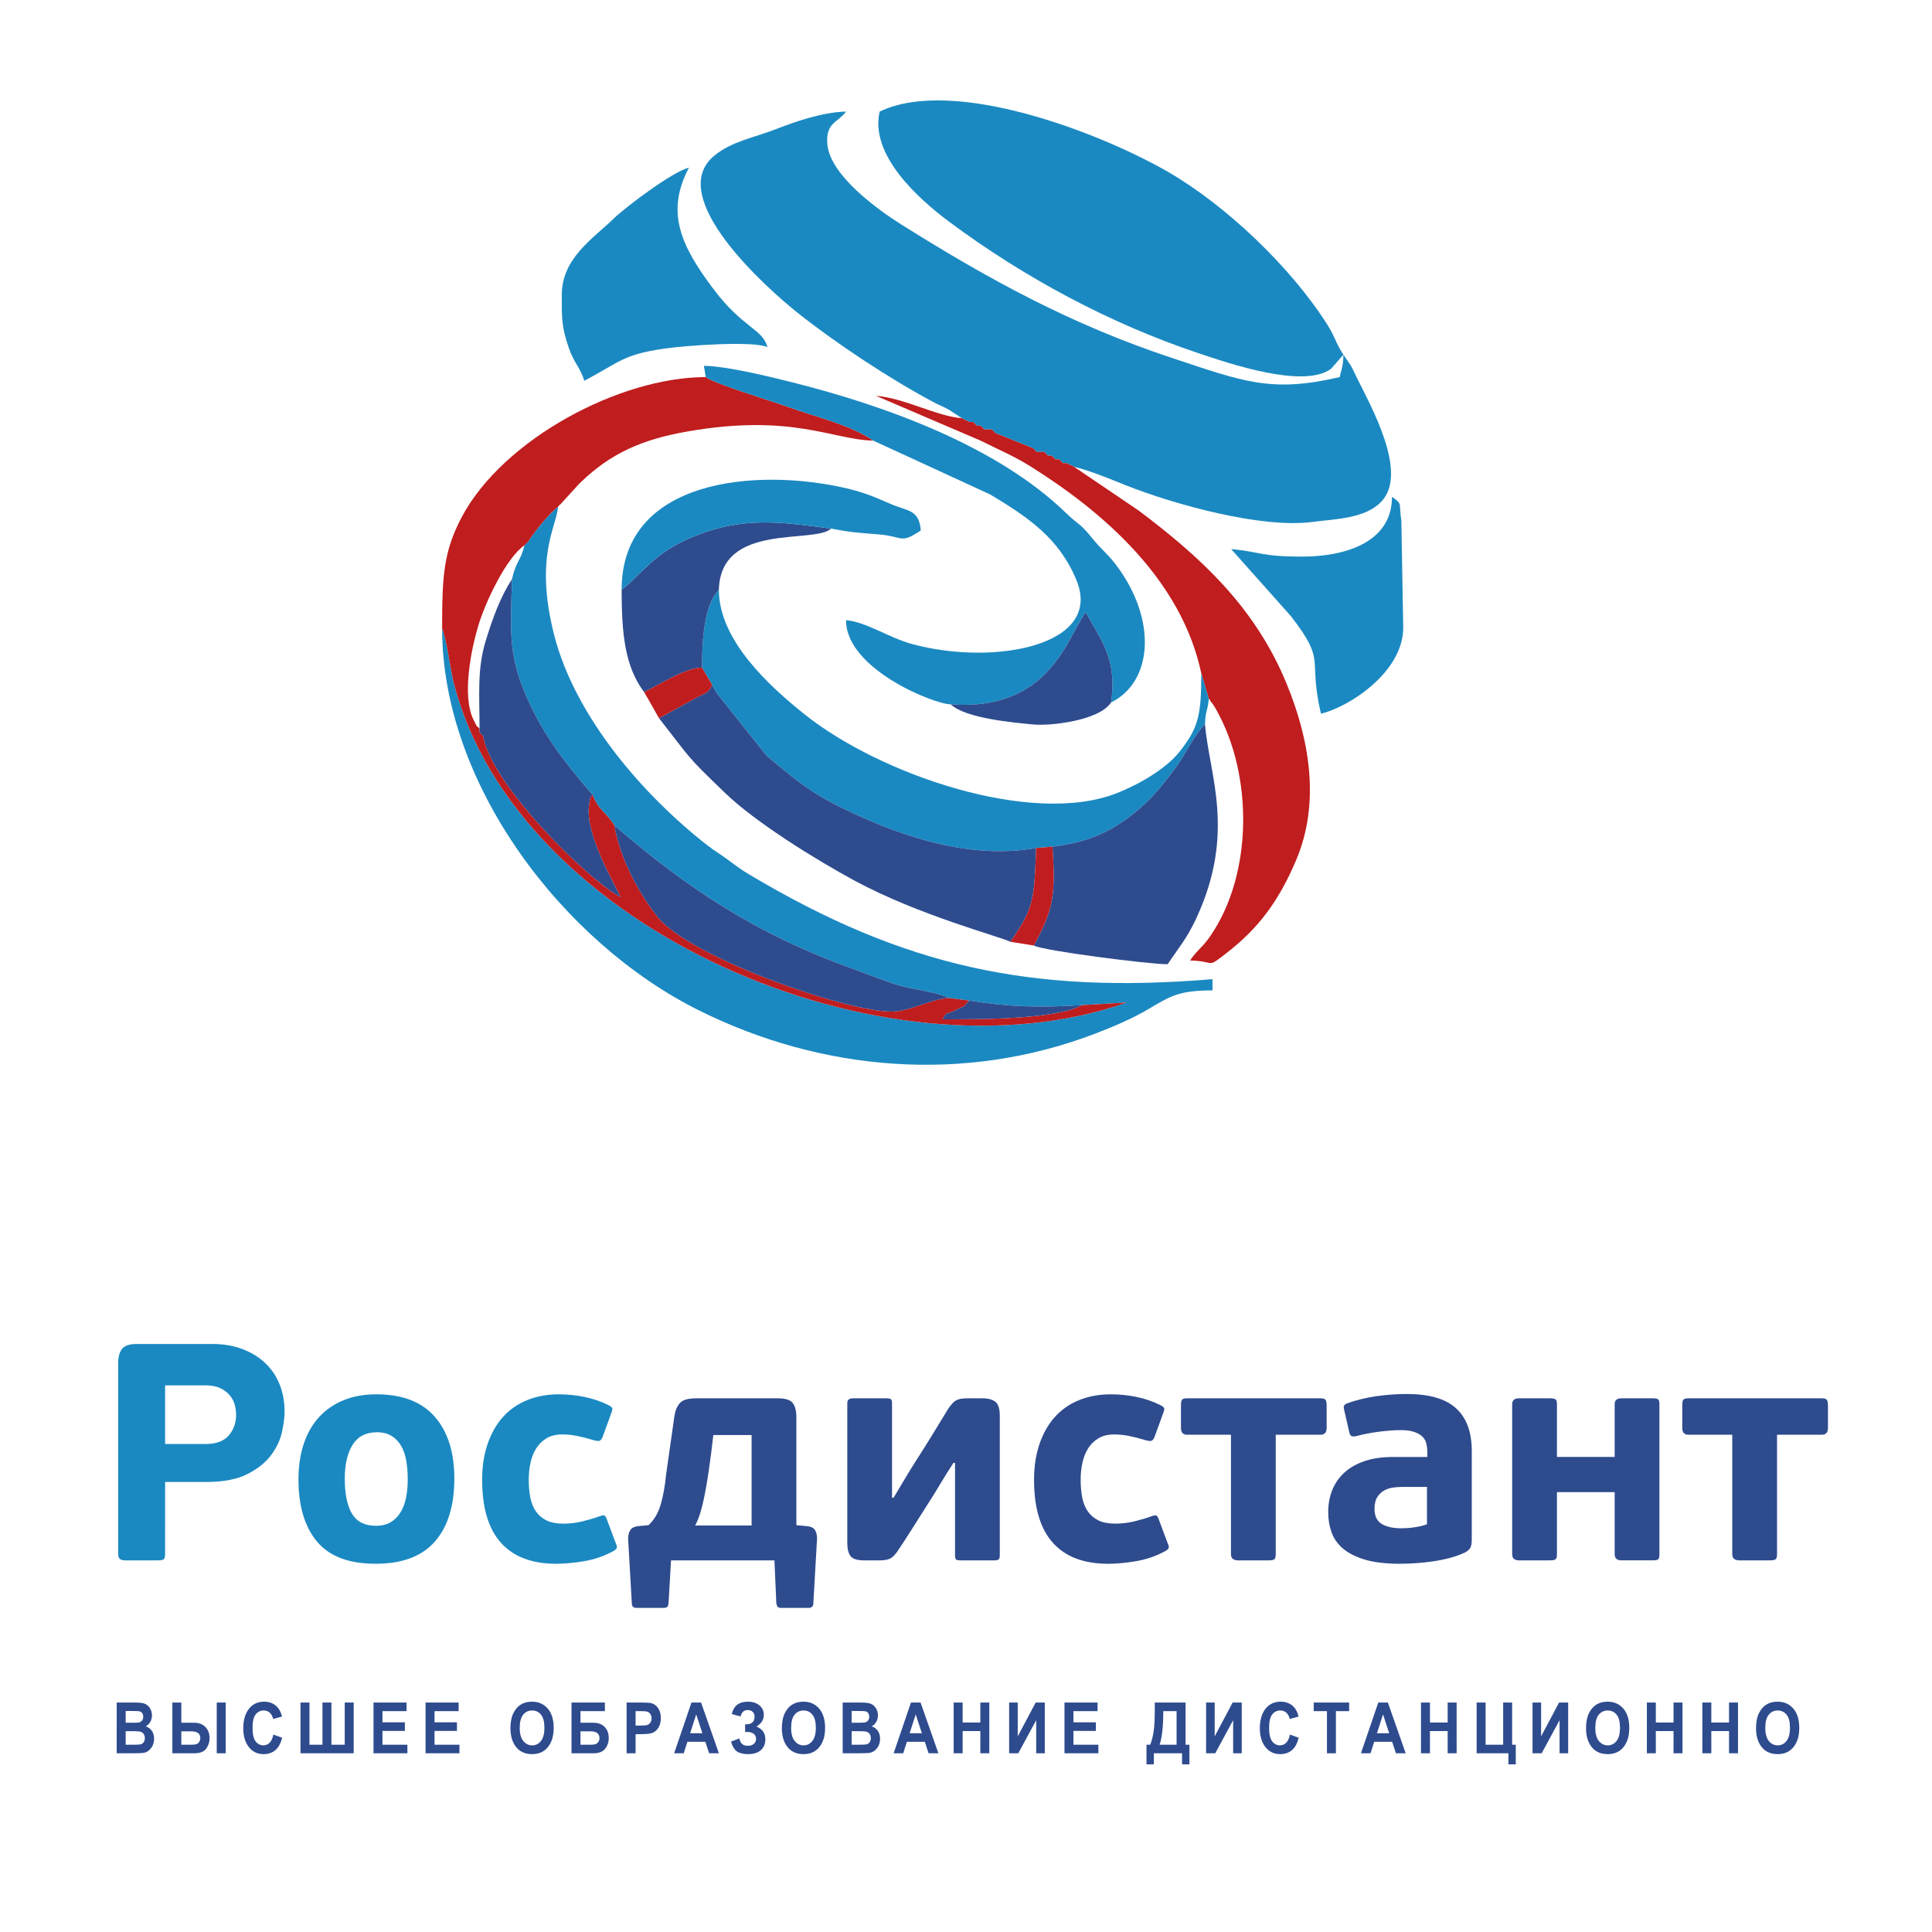 <?xml version="1.0" encoding="utf-8"?>
<!-- Generator: Adobe Illustrator 16.2.0, SVG Export Plug-In . SVG Version: 6.00 Build 0)  -->
<!DOCTYPE svg PUBLIC "-//W3C//DTD SVG 1.1//EN" "http://www.w3.org/Graphics/SVG/1.1/DTD/svg11.dtd">
<svg version="1.1" id="Layer_1" xmlns="http://www.w3.org/2000/svg" xmlns:xlink="http://www.w3.org/1999/xlink" x="0px" y="0px"
	 width="283px" height="283px" viewBox="0 0 283 283" enable-background="new 0 0 283 283" xml:space="preserve">
<path fill-rule="evenodd" clip-rule="evenodd" fill="#1B89C1" d="M140.906,61.263l1.096,0.549h0.547l0.549,0.548h0.547l0.549,0.547
	h1.095l0.549,0.548l5.477,2.191l0.549,0.548h1.095l0.548,0.548h0.548l0.547,0.547h0.549l0.548,0.548h0.548l1.095,0.547
	c2.361,0.55,5.448,1.858,7.67,2.739c6.795,2.696,19.664,6.327,27.243,5.332c3.341-0.439,7.765-0.472,10.128-3.022
	c3.884-4.191-1.476-13.752-3.587-18.017c-0.362-0.731-0.587-1.26-0.907-1.832l-1.105-1.633c-0.036,1.669-0.247,1.997-0.548,3.287
	c-10.06,2.344-14.115,0.658-24.581-2.808c-14.668-4.858-26.75-11.459-39.623-19.538c-3.541-2.222-10.404-7.22-10.83-11.695
	c-0.311-3.266,1.519-3.204,2.727-4.852c-3.382,0.075-7.375,1.446-10.093,2.507c-3.438,1.342-6.635,1.836-9.202,3.944
	c-7.351,6.037,7.661,19.421,12.244,23.059c5.62,4.461,13.414,9.612,19.83,13.037c0.914,0.487,1.31,0.608,2.208,1.079L140.906,61.263
	z"/>
<path fill-rule="evenodd" clip-rule="evenodd" fill="#1B89C1" d="M77.362,79.339l-0.546,0.548c-0.527,2.262-1.265,2.374-1.816,4.93
	c-0.233,8.134-0.628,11.6,2.795,18.71c2.547,5.29,5.813,9.168,8.99,12.871c0.941,2.405,1.927,2.457,3.196,4.498
	c10.786,9.322,20.941,15.994,34.926,21.008c2.095,0.75,4.637,1.793,6.858,2.459c1.894,0.567,5.597,0.943,7.185,1.822l3.025,0.378
	c5.895,0.958,10.45,1.045,16.485,0.672l6.598-0.387c-35.477,12.471-89.378-10.81-98.578-46.765
	c-0.513-2.004-1.075-6.623-1.717-8.013c0,22.864,17.73,46.029,37.612,55.928c17.991,8.957,38.867,10.744,58.021,3.42
	c2.893-1.106,5.482-2.228,7.873-3.631c3.071-1.803,4.313-2.714,9.337-2.714v-1.644c-26.384,2.195-45.068-1.735-67.902-15.361
	c-1.06-0.632-1.83-1.197-2.917-2.014c-1.182-0.889-2.092-1.388-3.214-2.265c-9.391-7.344-19.32-18.779-22.39-30.745
	c-2.944-11.475,0.347-15.885,0.561-18.823C80.429,75.244,78.333,77.795,77.362,79.339z"/>
<path fill-rule="evenodd" clip-rule="evenodd" fill="#1B89C1" d="M196.78,51.95c-1.057-1.578-1.24-2.625-2.285-4.288
	c-5.352-8.508-14.992-17.654-23.482-22.532c-10.035-5.765-31.403-13.947-42.158-8.786c-1.476,6.336,5.613,12.735,10.166,16.128
	c10.889,8.114,23.545,14.935,36.589,19.285c4.305,1.436,15.385,5.269,19.386,2.244L196.78,51.95z"/>
<path fill-rule="evenodd" clip-rule="evenodd" fill="#C01D1E" d="M64.764,92.071c0.642,1.39,1.204,6.009,1.717,8.013
	c9.2,35.955,63.101,59.235,98.578,46.765l-6.598,0.387c-3.693,2.122-15.438,2.074-20.413,2.074c0.945-1.366,0.032-0.395,1.902-1.326
	c1.576-0.786,0.971-0.233,2.025-1.42l-3.025-0.378c-2.595,0.199-4.876,1.59-7.604,1.947c-5.575,0.728-30.211-7.742-35.012-13.815
	c-2.566-3.246-5.369-8.05-6.354-13.422c-1.269-2.041-2.255-2.093-3.196-4.498c-0.427,0.679-0.267,0.156-0.477,1.358
	c-0.702,4.006,3.087,10.654,4.613,13.654c-4.858-2.536-19.116-16.695-20.128-23.586l-0.548-0.547v-0.548
	c-0.44-0.504-0.218,0.072-0.89-1.304c-1.717-3.516-0.336-10.279,0.681-13.693c1.111-3.727,4.223-10.132,6.78-11.845l0.546-0.548
	c0.972-1.544,3.067-4.096,4.383-5.115c0.087-0.076,0.216-0.325,0.249-0.243l2.813-3.083c0.08-0.081,0.197-0.192,0.278-0.271
	c4.368-4.209,8.927-6.254,15.587-7.42c15.354-2.688,21.332,1.224,27.256,1.341c-3.134-2.232-8.37-3.459-12.285-4.872
	c-2.411-0.87-10.969-3.46-12.267-4.44c-12.674,0-29.688,9.156-35.704,20.438C64.938,80.806,64.764,84.487,64.764,92.071z"/>
<path fill-rule="evenodd" clip-rule="evenodd" fill="#C01D1E" d="M175.964,98.626l1.098,3.721c0.085,0.099,0.206,0.13,0.238,0.308
	c0.033,0.178,0.191,0.245,0.235,0.313c0.561,0.848,0.197,0.24,0.633,1.011c5.362,9.508,5.403,23.966-0.868,33.119
	c-1.186,1.731-1.952,2.061-2.979,3.595c3.885,0.086,2.285,1.284,5.412-1.146c4.728-3.673,7.602-7.647,10.094-13.477
	c3.733-8.734,1.803-18.179-1.333-25.845c-4.612-11.276-12.572-18.563-21.683-25.427l-9.473-6.414l-1.095-0.547h-0.548l-0.548-0.548
	H154.6l-0.547-0.547h-0.548l-0.548-0.548h-1.095l-0.549-0.548l-5.477-2.191l-0.549-0.548h-1.095l-0.549-0.547h-0.547l-0.549-0.548
	h-0.547l-1.096-0.549c-3.819-0.318-8.322-2.931-12.6-3.287l15.34,6.572c2.421,1.222,4.87,2.243,7.233,3.723
	C161.68,75.029,173.065,84.939,175.964,98.626z"/>
<path fill-rule="evenodd" clip-rule="evenodd" fill="#1B89C1" d="M103.377,55.237c1.297,0.98,9.855,3.571,12.267,4.44
	c3.916,1.413,9.151,2.64,12.285,4.872l17.137,7.892c5.464,3.301,10.078,6.336,12.629,12.585c3.912,9.583-12.139,12.564-24.113,9.307
	c-3.318-0.903-6.739-3.248-9.656-3.49c0,7.201,12.99,12.331,15.337,12.334c14.565,1.02,17.038-9.809,19.776-13.495
	c2.231,4.153,4.649,6.813,3.712,13.211c6.171-3.045,6.78-12.263,0.627-20.281c-1.165-1.52-2.203-2.279-3.373-3.748
	c-1.838-2.308-1.941-1.865-3.903-3.765C146.03,65.35,129.797,59.462,116.04,56c-3.166-0.797-9.709-2.407-12.931-2.407
	L103.377,55.237z"/>
<path fill-rule="evenodd" clip-rule="evenodd" fill="#1B89C1" d="M102.845,97.808l1.484,2.538l0.445,0.792
	c0.06,0.108,0.148,0.266,0.214,0.385l7.306,9.174c3.264,2.73,5.987,5.122,10.271,7.264c7.825,3.914,18.739,8.143,29.215,6.252
	l2.389-0.199c6.588-0.757,10.136-3.186,13.596-6.321c1.429-1.294,3.19-3.52,4.513-5.345c1.316-1.817,2.739-4.809,4.236-6.279
	c0.05-2.008,0.395-1.881,0.55-3.722l-1.098-3.721c0,6.122-0.404,7.975-3.188,11.487c-1.978,2.495-5.95,4.813-9.245,6.093
	c-12.47,4.841-34.646-2.748-45.707-11.593c-5.064-4.05-12.524-10.812-12.524-18.199C103.081,88.544,102.815,94.219,102.845,97.808z"
	/>
<path fill-rule="evenodd" clip-rule="evenodd" fill="#2E4B8E" d="M96.535,105.211c4.874,6.193,3.718,5.204,9.712,10.978
	c4.461,4.297,13.385,9.817,18.953,12.819c9.463,5.103,21.172,8.138,22.795,8.944c3.551-5.014,3.479-6.358,3.782-13.739
	c-10.476,1.891-21.39-2.338-29.215-6.252c-4.284-2.143-7.006-4.534-10.271-7.264l-7.306-9.174c-0.066-0.119-0.154-0.276-0.214-0.385
	l-0.445-0.792c-0.526,0.807-0.162,0.837-2.078,1.718L96.535,105.211z"/>
<path fill-rule="evenodd" clip-rule="evenodd" fill="#2E4B8E" d="M154.167,124.015c0.456,7.041,0.174,9.178-2.739,14.486
	c1.418,0.772,16.793,2.739,19.607,2.739c1.646-2.461,2.805-3.72,4.207-6.748c5.87-12.666,1.829-21.121,1.27-28.422
	c-1.497,1.471-2.92,4.462-4.236,6.279c-1.322,1.826-3.084,4.051-4.513,5.345C164.303,120.829,160.755,123.258,154.167,124.015z"/>
<path fill-rule="evenodd" clip-rule="evenodd" fill="#1B89C1" d="M82.293,43.186c0,3.423-0.068,4.56,1.014,7.751
	c0.746,2.2,1.795,3.057,2.272,4.848c5.25-2.778,5.644-3.834,11.715-4.72c3.094-0.451,13.099-1.184,15.127-0.21
	c-0.725-2.714-3.567-2.74-7.916-8.518c-4.816-6.397-7.02-11.29-3.588-17.776c-2.384,0.556-9.324,5.794-11.099,7.525
	C86.902,34.933,82.293,37.808,82.293,43.186z"/>
<path fill-rule="evenodd" clip-rule="evenodd" fill="#1B89C1" d="M190.755,81.53c-6.241,0-6.24-0.748-10.408-1.095l8.774,9.85
	c5.294,6.897,2.396,5.767,4.372,14.253c4.068-0.948,12.052-6.063,12.052-12.599l-0.272-15.613c-0.413-2.759,0.258-2.367-1.371-3.56
	C203.901,79.651,196.678,81.53,190.755,81.53z"/>
<path fill-rule="evenodd" clip-rule="evenodd" fill="#2E4B8E" d="M70.244,106.729v0.548l0.548,0.547
	c1.013,6.891,15.271,21.05,20.128,23.586c-1.526-3-5.314-9.648-4.613-13.654c0.21-1.202,0.05-0.679,0.477-1.358
	c-3.177-3.703-6.443-7.581-8.99-12.871c-3.423-7.11-3.028-10.576-2.795-18.71c-1.711,2.669-2.786,5.565-3.867,9.108
	C69.885,98.009,70.235,101.716,70.244,106.729z"/>
<path fill-rule="evenodd" clip-rule="evenodd" fill="#2E4B8E" d="M138.95,146.186c-1.587-0.879-5.291-1.255-7.185-1.822
	c-2.221-0.666-4.764-1.709-6.858-2.459c-13.985-5.014-24.141-11.686-34.926-21.008c0.985,5.372,3.788,10.176,6.354,13.422
	c4.8,6.073,29.437,14.542,35.012,13.815C134.074,147.775,136.355,146.385,138.95,146.186z"/>
<path fill-rule="evenodd" clip-rule="evenodd" fill="#2E4B8E" d="M91.058,86.368c0,6.499,0.471,11.231,3.287,15.008
	c2.088-0.989,6.273-3.688,8.5-3.568c-0.03-3.589,0.236-9.264,2.455-11.394c0.23-9.991,13.984-6.677,16.434-8.983
	c-6.526-0.872-11.927-1.702-18.4,0.508c-2.669,0.911-4.885,2.019-6.855,3.546C94.347,83.139,92.653,85.218,91.058,86.368z"/>
<path fill-rule="evenodd" clip-rule="evenodd" fill="#1B89C1" d="M91.058,86.368c1.596-1.15,3.29-3.229,5.421-4.883
	c1.97-1.527,4.186-2.636,6.855-3.546c6.473-2.21,11.874-1.379,18.4-0.508c3.14,0.589,3.678,0.571,7.084,0.859
	c3.564,0.301,3.024,1.44,6.063-0.594c-0.257-3.091-1.928-2.804-4.363-3.854c-2.107-0.908-3.791-1.674-6.464-2.301
	C111.001,68.482,91.058,70.039,91.058,86.368z"/>
<path fill-rule="evenodd" clip-rule="evenodd" fill="#2E4B8E" d="M139.263,103.177c2.207,2.078,9.3,2.673,12.151,2.948
	c2.313,0.222,9.569-0.514,11.337-3.231c0.938-6.398-1.48-9.058-3.712-13.211C156.301,93.368,153.828,104.197,139.263,103.177z"/>
<path fill-rule="evenodd" clip-rule="evenodd" fill="#C01D20" d="M147.996,137.953l3.432,0.547
	c2.913-5.308,3.195-7.445,2.739-14.486l-2.389,0.199C151.475,131.595,151.547,132.939,147.996,137.953z"/>
<path fill-rule="evenodd" clip-rule="evenodd" fill="#C01D1E" d="M94.344,101.376c0.742,1.212,1.468,2.595,2.191,3.835l5.716-3.147
	c1.916-0.881,1.551-0.911,2.078-1.718l-1.484-2.538C100.617,97.688,96.432,100.387,94.344,101.376z"/>
<path fill-rule="evenodd" clip-rule="evenodd" fill="#2E4B8E" d="M158.461,147.235c-6.035,0.373-10.591,0.286-16.485-0.672
	c-1.054,1.187-0.449,0.634-2.025,1.42c-1.87,0.932-0.957-0.04-1.902,1.326C143.023,149.31,154.768,149.357,158.461,147.235z"/>
<path fill-rule="evenodd" clip-rule="evenodd" fill="#1B89C1" d="M24.186,227.614c0,0.422-0.068,0.686-0.204,0.791
	c-0.135,0.105-0.43,0.158-0.881,0.158h-4.748c-0.361,0-0.625-0.067-0.791-0.203c-0.166-0.137-0.249-0.385-0.249-0.746v-27.988
	c0-0.844,0.181-1.515,0.542-2.012c0.362-0.498,1.085-0.747,2.171-0.747h11.078c1.627,0,3.097,0.249,4.408,0.747
	c1.311,0.497,2.427,1.183,3.346,2.058c0.919,0.873,1.62,1.913,2.102,3.119c0.482,1.205,0.724,2.531,0.724,3.979
	c0,0.784-0.121,1.756-0.362,2.917c-0.242,1.16-0.761,2.291-1.56,3.391c-0.799,1.101-1.96,2.043-3.482,2.826
	c-1.522,0.783-3.549,1.176-6.081,1.176h-6.013V227.614L24.186,227.614z M82.513,223.183c0.964,0,1.907-0.112,2.826-0.339
	c0.919-0.227,1.71-0.46,2.374-0.701c0.392-0.15,0.656-0.202,0.791-0.158c0.135,0.046,0.264,0.234,0.385,0.565l1.266,3.391
	c0.151,0.302,0.219,0.543,0.204,0.725c-0.015,0.181-0.188,0.361-0.52,0.543c-1.326,0.723-2.743,1.212-4.25,1.469
	c-1.507,0.256-2.879,0.384-4.115,0.384c-3.557,0-6.255-1.024-8.094-3.074c-1.838-2.049-2.758-5.125-2.758-9.224
	c0-1.929,0.264-3.67,0.791-5.224c0.528-1.551,1.274-2.87,2.238-3.955c0.964-1.086,2.147-1.914,3.549-2.486
	c1.402-0.573,2.961-0.859,4.68-0.859c1.266,0,2.517,0.128,3.753,0.385c1.236,0.256,2.366,0.641,3.391,1.151
	c0.392,0.182,0.61,0.348,0.656,0.497c0.045,0.152-0.008,0.408-0.158,0.77l-1.266,3.482c-0.151,0.331-0.316,0.512-0.497,0.541
	c-0.182,0.031-0.482-0.014-0.905-0.135c-0.783-0.241-1.552-0.437-2.306-0.588c-0.754-0.15-1.477-0.227-2.17-0.227
	c-0.904,0-1.665,0.182-2.283,0.543c-0.619,0.362-1.123,0.845-1.515,1.447c-0.392,0.604-0.678,1.304-0.859,2.102
	c-0.181,0.8-0.271,1.65-0.271,2.556c0,0.934,0.075,1.793,0.226,2.576c0.151,0.785,0.422,1.462,0.814,2.035
	c0.392,0.572,0.911,1.018,1.56,1.334C80.697,223.024,81.519,223.183,82.513,223.183L82.513,223.183z M66.552,216.582
	c0,3.979-0.949,7.053-2.849,9.224c-1.899,2.17-4.792,3.255-8.681,3.255c-3.919,0-6.783-1.085-8.591-3.255
	c-1.809-2.171-2.713-5.215-2.713-9.133c0-1.931,0.264-3.67,0.791-5.224c0.528-1.553,1.281-2.856,2.261-3.91
	c0.979-1.056,2.171-1.869,3.572-2.441c1.401-0.573,2.991-0.859,4.77-0.859c3.798,0,6.654,1.092,8.568,3.277
	C65.595,209.702,66.552,212.723,66.552,216.582L66.552,216.582z M59.725,216.717c0-1.024-0.075-1.959-0.226-2.803
	c-0.151-0.845-0.407-1.567-0.769-2.171c-0.362-0.603-0.829-1.077-1.401-1.424c-0.573-0.347-1.282-0.521-2.125-0.521
	c-1.598,0-2.781,0.61-3.55,1.832c-0.769,1.221-1.153,2.871-1.153,4.951c0,2.26,0.354,3.979,1.063,5.154
	c0.708,1.176,1.876,1.763,3.504,1.763c0.844,0,1.561-0.173,2.148-0.52s1.07-0.829,1.447-1.447c0.377-0.617,0.648-1.334,0.814-2.147
	C59.642,218.571,59.725,217.682,59.725,216.717L59.725,216.717z M34.584,207.223c0-0.423-0.06-0.883-0.18-1.38
	c-0.121-0.497-0.354-0.964-0.701-1.401s-0.813-0.799-1.402-1.085c-0.588-0.286-1.333-0.43-2.238-0.43h-5.877v8.591h5.923
	c1.537,0,2.667-0.415,3.391-1.244C34.223,209.445,34.584,208.427,34.584,207.223z"/>
<path fill-rule="evenodd" clip-rule="evenodd" fill="#2E4B8E" d="M110.095,210.207h-5.607c-0.421,3.707-0.843,6.624-1.266,8.749
	c-0.422,2.125-0.889,3.624-1.402,4.498h8.275V210.207L110.095,210.207z M260.299,210.161v17.498c0,0.393-0.067,0.641-0.203,0.746
	s-0.414,0.158-0.836,0.158h-4.477c-0.693,0-1.04-0.302-1.04-0.904v-17.498h-6.421c-0.604,0-0.904-0.332-0.904-0.995v-3.301
	c0-0.421,0.053-0.7,0.158-0.836s0.354-0.204,0.746-0.204h19.532c0.362,0,0.604,0.068,0.725,0.204
	c0.12,0.136,0.181,0.415,0.181,0.836v3.301c0,0.663-0.302,0.995-0.905,0.995H260.299L260.299,210.161z M228.062,227.659
	c0,0.393-0.068,0.641-0.204,0.746s-0.415,0.158-0.837,0.158h-4.521c-0.663,0-0.995-0.302-0.995-0.904v-21.975
	c0-0.573,0.332-0.859,0.995-0.859h4.521c0.422,0,0.701,0.054,0.837,0.158c0.136,0.106,0.204,0.339,0.204,0.701v7.731h8.454v-7.731
	c0-0.573,0.332-0.859,1.002-0.859h4.553c0.422,0,0.7,0.054,0.821,0.158c0.12,0.106,0.181,0.339,0.181,0.701v21.975
	c0,0.393-0.061,0.641-0.181,0.746c-0.121,0.105-0.399,0.158-0.821,0.158h-4.553c-0.67,0-1.002-0.302-1.002-0.904v-9.088h-8.454
	V227.659L228.062,227.659z M215.581,225.624c0,0.393-0.053,0.725-0.158,0.995s-0.369,0.527-0.791,0.77
	c-0.693,0.33-1.432,0.603-2.231,0.813c-0.798,0.21-1.611,0.376-2.434,0.497c-0.828,0.121-1.665,0.211-2.509,0.271
	c-0.837,0.061-1.636,0.09-2.389,0.09c-2.043,0-3.737-0.195-5.079-0.588c-1.334-0.392-2.412-0.926-3.226-1.604
	c-0.807-0.679-1.38-1.477-1.71-2.396c-0.332-0.919-0.498-1.906-0.498-2.962c0-1.176,0.195-2.253,0.588-3.232
	s0.979-1.831,1.763-2.555c0.785-0.724,1.771-1.289,2.962-1.696c1.19-0.406,2.601-0.61,4.228-0.61h4.975v-0.723
	c0-0.423-0.046-0.829-0.137-1.221c-0.09-0.393-0.278-0.731-0.564-1.018s-0.686-0.521-1.199-0.701
	c-0.512-0.18-1.19-0.271-2.034-0.271c-0.452,0-0.965,0.023-1.537,0.068c-0.573,0.045-1.146,0.105-1.719,0.182
	c-0.572,0.074-1.13,0.164-1.673,0.271c-0.542,0.105-1.023,0.219-1.446,0.339c-0.393,0.09-0.663,0.09-0.814,0
	c-0.15-0.091-0.255-0.286-0.316-0.588l-0.724-3.164c-0.09-0.332-0.098-0.565-0.022-0.701s0.234-0.249,0.476-0.34
	c1.355-0.481,2.78-0.829,4.272-1.04s2.977-0.316,4.454-0.316c3.277,0,5.682,0.701,7.204,2.103c1.529,1.402,2.29,3.474,2.29,6.218
	V225.624L215.581,225.624z M209.025,217.803h-3.571c-0.423,0-0.875,0.029-1.357,0.09c-0.481,0.061-0.927,0.204-1.333,0.431
	c-0.408,0.225-0.747,0.549-1.018,0.972c-0.271,0.422-0.408,0.995-0.408,1.718c0,1.055,0.354,1.793,1.063,2.216
	c0.709,0.422,1.665,0.633,2.871,0.633c0.182,0,0.422-0.008,0.724-0.022c0.301-0.016,0.625-0.046,0.972-0.091
	s0.701-0.105,1.063-0.181c0.362-0.075,0.694-0.173,0.995-0.293V217.803L209.025,217.803z M186.87,210.161v17.498
	c0,0.393-0.067,0.641-0.204,0.746c-0.136,0.105-0.414,0.158-0.837,0.158h-4.477c-0.692,0-1.039-0.302-1.039-0.904v-17.498h-6.42
	c-0.604,0-0.905-0.332-0.905-0.995v-3.301c0-0.421,0.054-0.7,0.158-0.836c0.106-0.136,0.354-0.204,0.747-0.204h19.532
	c0.362,0,0.604,0.068,0.724,0.204s0.181,0.415,0.181,0.836v3.301c0,0.663-0.301,0.995-0.904,0.995H186.87L186.87,210.161z
	 M163.358,223.183c0.965,0,1.906-0.112,2.825-0.339c0.92-0.227,1.711-0.46,2.374-0.701c0.392-0.15,0.655-0.202,0.791-0.158
	c0.136,0.046,0.265,0.234,0.385,0.565l1.266,3.391c0.15,0.302,0.219,0.543,0.204,0.725c-0.016,0.181-0.188,0.361-0.521,0.543
	c-1.326,0.723-2.743,1.212-4.25,1.469c-1.507,0.256-2.879,0.384-4.114,0.384c-3.558,0-6.255-1.024-8.094-3.074
	c-1.839-2.049-2.758-5.125-2.758-9.224c0-1.929,0.264-3.67,0.791-5.224c0.527-1.551,1.273-2.87,2.237-3.955
	c0.965-1.086,2.148-1.914,3.55-2.486c1.401-0.573,2.962-0.859,4.68-0.859c1.267,0,2.517,0.128,3.754,0.385
	c1.235,0.256,2.365,0.641,3.39,1.151c0.393,0.182,0.61,0.348,0.656,0.497c0.045,0.152-0.008,0.408-0.158,0.77l-1.266,3.482
	c-0.151,0.331-0.316,0.512-0.497,0.541c-0.182,0.031-0.482-0.014-0.905-0.135c-0.783-0.241-1.552-0.437-2.306-0.588
	c-0.754-0.15-1.478-0.227-2.171-0.227c-0.903,0-1.664,0.182-2.283,0.543c-0.617,0.362-1.123,0.845-1.515,1.447
	c-0.392,0.604-0.679,1.304-0.858,2.102c-0.181,0.8-0.271,1.65-0.271,2.556c0,0.934,0.075,1.793,0.226,2.576
	c0.151,0.785,0.422,1.462,0.814,2.035c0.393,0.572,0.911,1.018,1.561,1.334C161.542,223.024,162.363,223.183,163.358,223.183
	L163.358,223.183z M124.111,205.549c0-0.481,0.271-0.724,0.821-0.724h4.868c0.369,0,0.603,0.046,0.708,0.136
	c0.106,0.091,0.158,0.287,0.158,0.588v13.836h0.227c0.573-0.965,1.047-1.756,1.417-2.374c0.377-0.618,0.686-1.13,0.927-1.537
	c0.241-0.407,0.453-0.746,0.633-1.018c0.181-0.271,0.362-0.558,0.543-0.858c0.565-0.875,1.213-1.899,1.937-3.074
	c0.724-1.176,1.575-2.578,2.57-4.206c0.211-0.301,0.407-0.549,0.588-0.745s0.37-0.347,0.558-0.453
	c0.196-0.105,0.422-0.18,0.678-0.226s0.58-0.068,0.972-0.068h2.208c0.844,0,1.47,0.174,1.892,0.521s0.633,1.018,0.633,2.012v20.482
	c0,0.302-0.061,0.498-0.181,0.588c-0.121,0.091-0.332,0.136-0.633,0.136h-4.883c-0.332,0-0.558-0.037-0.679-0.113
	c-0.12-0.074-0.18-0.278-0.18-0.61v-13.564h-0.227c-0.693,1.056-1.349,2.103-1.967,3.143c-0.618,1.04-1.259,2.072-1.922,3.098
	c-0.693,1.085-1.386,2.178-2.08,3.277c-0.693,1.101-1.402,2.193-2.125,3.278c-0.422,0.634-0.813,1.04-1.175,1.221
	c-0.362,0.181-0.904,0.271-1.628,0.271h-2.125c-1.055,0-1.741-0.211-2.057-0.633s-0.475-1.055-0.475-1.899V205.549L124.111,205.549z
	 M94.993,223.409c0.844-0.784,1.447-1.816,1.809-3.098s0.618-2.72,0.769-4.317l1.221-8.591c0.12-0.784,0.384-1.41,0.791-1.877
	s1.213-0.701,2.419-0.701h11.892c1.146,0,1.892,0.234,2.238,0.701c0.347,0.467,0.52,1.153,0.52,2.058v15.825l1.537,0.136
	c0.603,0.06,1.002,0.256,1.198,0.587c0.196,0.332,0.294,0.739,0.294,1.222l-0.542,9.495c0,0.452-0.241,0.678-0.724,0.678h-3.979
	c-0.271,0-0.452-0.06-0.542-0.181c-0.09-0.12-0.151-0.302-0.181-0.542l-0.271-6.24H98.293c-0.061,1.055-0.121,2.096-0.181,3.119
	c-0.06,1.025-0.121,2.065-0.181,3.121c-0.03,0.271-0.091,0.459-0.181,0.564c-0.09,0.106-0.286,0.158-0.587,0.158h-3.934
	c-0.453,0-0.679-0.226-0.679-0.678l-0.542-9.45c0-0.512,0.106-0.935,0.316-1.267c0.211-0.331,0.618-0.527,1.221-0.587
	L94.993,223.409z"/>
<path fill-rule="evenodd" clip-rule="evenodd" fill="#2E4B8E" d="M17.096,249.388h2.622c0.714,0,1.217,0.061,1.508,0.184
	c0.292,0.121,0.536,0.335,0.735,0.643c0.2,0.309,0.3,0.656,0.3,1.047c0,0.357-0.085,0.681-0.254,0.971
	c-0.17,0.29-0.391,0.503-0.663,0.642c0.384,0.128,0.685,0.348,0.902,0.66c0.216,0.311,0.326,0.688,0.326,1.135
	c0,0.542-0.139,0.999-0.419,1.37c-0.278,0.374-0.608,0.604-0.989,0.693c-0.266,0.06-0.879,0.091-1.845,0.091h-2.224V249.388
	L17.096,249.388z M18.41,250.623v1.724h0.876c0.525,0,0.849-0.009,0.973-0.025c0.226-0.033,0.403-0.124,0.531-0.268
	c0.128-0.143,0.191-0.339,0.191-0.586c0-0.222-0.052-0.4-0.156-0.537c-0.104-0.139-0.23-0.223-0.378-0.258
	c-0.146-0.032-0.571-0.05-1.271-0.05H18.41L18.41,250.623z M18.41,253.583v1.983h1.229c0.538,0,0.883-0.026,1.037-0.078
	c0.152-0.054,0.28-0.156,0.384-0.31c0.104-0.152,0.156-0.348,0.156-0.584c0-0.244-0.056-0.442-0.167-0.6
	c-0.111-0.156-0.257-0.266-0.441-0.324c-0.184-0.059-0.558-0.088-1.126-0.088H18.41L18.41,253.583z M25.246,256.822v-7.435h1.314
	v2.959h1.872c0.696,0,1.249,0.21,1.657,0.627c0.408,0.416,0.612,0.967,0.612,1.649c0,0.557-0.165,1.063-0.495,1.518
	c-0.33,0.455-0.917,0.682-1.761,0.682H25.246L25.246,256.822z M26.56,253.603v1.964h1.391c0.362,0,0.624-0.023,0.785-0.069
	c0.162-0.045,0.303-0.152,0.425-0.323c0.12-0.167,0.182-0.363,0.182-0.582c0-0.659-0.446-0.989-1.338-0.989H26.56L26.56,253.603z
	 M31.748,256.822v-7.435h1.313v7.435H31.748L31.748,256.822z M40.042,254.081l1.28,0.457c-0.198,0.836-0.53,1.445-0.995,1.831
	c-0.463,0.385-1.033,0.578-1.71,0.578c-0.851,0-1.542-0.307-2.07-0.917c-0.608-0.707-0.913-1.659-0.913-2.859
	c0-1.268,0.307-2.258,0.918-2.975c0.534-0.622,1.25-0.934,2.148-0.934c0.733,0,1.345,0.233,1.838,0.7
	c0.35,0.334,0.609,0.826,0.772,1.48l-1.303,0.354c-0.083-0.401-0.25-0.71-0.499-0.924c-0.249-0.216-0.542-0.322-0.88-0.322
	c-0.482,0-0.876,0.195-1.18,0.586c-0.306,0.392-0.458,1.037-0.458,1.937c0,0.936,0.148,1.6,0.446,1.994
	c0.296,0.395,0.68,0.593,1.156,0.593c0.347,0,0.647-0.127,0.901-0.378C39.747,255.029,39.93,254.629,40.042,254.081L40.042,254.081z
	 M44.018,256.822v-7.435h1.313v6.179h1.903v-6.179h1.314v6.179h1.948v-6.179h1.313v7.435H44.018L44.018,256.822z M54.709,256.822
	v-7.435h4.842v1.257h-3.529v1.64h3.284v1.258h-3.284v2.024h3.651v1.256H54.709L54.709,256.822z M62.335,256.822v-7.435h4.842v1.257
	h-3.528v1.64h3.284v1.258h-3.284v2.024h3.651v1.256H62.335L62.335,256.822z M74.771,253.15c0-0.885,0.141-1.613,0.421-2.187
	c0.28-0.572,0.647-1.001,1.1-1.28c0.453-0.281,1.002-0.421,1.646-0.421c0.935,0,1.696,0.333,2.283,0.999
	c0.589,0.666,0.883,1.613,0.883,2.843c0,1.243-0.312,2.216-0.935,2.914c-0.545,0.619-1.289,0.929-2.226,0.929
	c-0.947,0-1.692-0.307-2.238-0.917C75.083,255.33,74.771,254.371,74.771,253.15L74.771,253.15z M76.129,253.1
	c0,0.854,0.174,1.494,0.521,1.92c0.349,0.427,0.782,0.641,1.295,0.641c0.52,0,0.95-0.212,1.29-0.637
	c0.341-0.421,0.511-1.071,0.511-1.95c0-0.857-0.165-1.495-0.497-1.905c-0.332-0.411-0.766-0.617-1.304-0.617
	c-0.536,0-0.972,0.207-1.31,0.62C76.298,251.587,76.129,252.229,76.129,253.1L76.129,253.1z M83.715,256.822v-7.435h4.887v1.257
	h-3.574v1.702H86.9c0.707,0,1.262,0.206,1.665,0.616c0.403,0.41,0.604,0.954,0.604,1.629c0,0.588-0.171,1.107-0.514,1.556
	c-0.343,0.45-0.928,0.675-1.754,0.675H83.715L83.715,256.822z M85.028,253.603v1.964h1.392c0.362,0,0.624-0.023,0.785-0.069
	c0.162-0.045,0.303-0.151,0.425-0.317c0.12-0.164,0.182-0.357,0.182-0.577c0-0.666-0.445-1-1.338-1H85.028L85.028,253.603z
	 M91.788,256.822v-7.435h2.121c0.79,0,1.308,0.036,1.551,0.107c0.388,0.114,0.707,0.36,0.959,0.735
	c0.251,0.374,0.378,0.858,0.378,1.45c0,0.536-0.11,0.988-0.327,1.352c-0.217,0.363-0.489,0.617-0.816,0.766
	c-0.327,0.146-0.889,0.221-1.686,0.221h-0.867v2.804H91.788L91.788,256.822z M93.101,250.645v2.118h0.733
	c0.489,0,0.825-0.033,1.002-0.098c0.175-0.063,0.32-0.18,0.434-0.348c0.112-0.17,0.169-0.376,0.169-0.619
	c0-0.247-0.058-0.458-0.175-0.627c-0.117-0.17-0.262-0.283-0.432-0.341s-0.533-0.086-1.087-0.086H93.101L93.101,250.645z
	 M105.302,256.822h-1.428l-0.558-1.683h-2.627l-0.539,1.683h-1.403l2.541-7.435h1.406L105.302,256.822L105.302,256.822z
	 M102.886,253.884l-0.906-2.761l-0.887,2.761H102.886L102.886,253.884z M109.432,253.696h-0.287v-1.121
	c0.92,0.044,1.38-0.334,1.38-1.132c0-0.292-0.089-0.523-0.269-0.695c-0.18-0.173-0.425-0.26-0.736-0.26
	c-0.537,0-0.884,0.312-1.043,0.935l-1.28-0.345c0.263-1.21,1.048-1.815,2.351-1.815c0.703,0,1.267,0.181,1.695,0.54
	c0.427,0.362,0.641,0.826,0.641,1.394c0,0.707-0.36,1.276-1.08,1.706c0.868,0.355,1.302,0.976,1.302,1.861
	c0,0.679-0.221,1.213-0.66,1.602c-0.44,0.388-1.061,0.582-1.866,0.582c-0.682,0-1.215-0.126-1.603-0.381
	c-0.388-0.253-0.688-0.739-0.901-1.459l1.213-0.455c0.119,0.426,0.275,0.709,0.467,0.853c0.191,0.144,0.457,0.217,0.792,0.217
	c0.366,0,0.657-0.092,0.874-0.276c0.217-0.185,0.326-0.43,0.326-0.734c0-0.316-0.115-0.565-0.345-0.746
	C110.172,253.787,109.85,253.696,109.432,253.696L109.432,253.696z M114.527,253.15c0-0.885,0.141-1.613,0.421-2.187
	c0.28-0.572,0.647-1.001,1.101-1.28c0.452-0.281,1.001-0.421,1.645-0.421c0.935,0,1.696,0.333,2.284,0.999
	c0.588,0.666,0.883,1.613,0.883,2.843c0,1.243-0.311,2.216-0.935,2.914c-0.546,0.619-1.29,0.929-2.226,0.929
	c-0.946,0-1.692-0.307-2.238-0.917C114.839,255.33,114.527,254.371,114.527,253.15L114.527,253.15z M115.885,253.1
	c0,0.854,0.174,1.494,0.521,1.92c0.348,0.427,0.781,0.641,1.295,0.641c0.52,0,0.95-0.212,1.29-0.637
	c0.341-0.421,0.512-1.071,0.512-1.95c0-0.857-0.166-1.495-0.498-1.905c-0.331-0.411-0.766-0.617-1.304-0.617
	c-0.537,0-0.972,0.207-1.309,0.62C116.054,251.587,115.885,252.229,115.885,253.1L115.885,253.1z M123.438,249.388h2.621
	c0.715,0,1.217,0.061,1.508,0.184c0.292,0.121,0.537,0.335,0.735,0.643c0.201,0.309,0.3,0.656,0.3,1.047
	c0,0.357-0.085,0.681-0.254,0.971c-0.17,0.29-0.391,0.503-0.663,0.642c0.384,0.128,0.685,0.348,0.902,0.66
	c0.216,0.311,0.326,0.688,0.326,1.135c0,0.542-0.139,0.999-0.419,1.37c-0.278,0.374-0.608,0.604-0.988,0.693
	c-0.266,0.06-0.88,0.091-1.845,0.091h-2.224V249.388L123.438,249.388z M124.751,250.623v1.724h0.876c0.525,0,0.85-0.009,0.974-0.025
	c0.227-0.033,0.402-0.124,0.531-0.268c0.128-0.143,0.191-0.339,0.191-0.586c0-0.222-0.052-0.4-0.156-0.537
	c-0.104-0.139-0.23-0.223-0.378-0.258c-0.146-0.032-0.571-0.05-1.271-0.05H124.751L124.751,250.623z M124.751,253.583v1.983h1.228
	c0.538,0,0.883-0.026,1.038-0.078c0.152-0.054,0.279-0.156,0.384-0.31c0.104-0.152,0.156-0.348,0.156-0.584
	c0-0.244-0.056-0.442-0.167-0.6c-0.111-0.156-0.258-0.266-0.441-0.324s-0.558-0.088-1.126-0.088H124.751L124.751,253.583z
	 M137.454,256.822h-1.429l-0.558-1.683h-2.626l-0.54,1.683h-1.402l2.54-7.435h1.406L137.454,256.822L137.454,256.822z
	 M135.037,253.884l-0.905-2.761l-0.887,2.761H135.037L135.037,253.884z M139.693,256.822v-7.435h1.314v2.928h2.593v-2.928h1.314
	v7.435H143.6v-3.251h-2.593v3.251H139.693L139.693,256.822z M147.82,256.822v-7.435h1.258v4.955l2.631-4.955h1.332v7.435h-1.257
	v-4.848l-2.623,4.848H147.82L147.82,256.822z M155.926,256.822v-7.435h4.843v1.257h-3.528v1.64h3.284v1.258h-3.284v2.024h3.65v1.256
	H155.926L155.926,256.822z M173.66,255.566h0.567v2.876h-1.08v-1.62h-4.129v1.62h-1.079v-2.876h0.545
	c0.213-0.521,0.378-1.15,0.493-1.887c0.117-0.737,0.174-1.836,0.174-3.299v-0.993h4.509V255.566L173.66,255.566z M172.347,250.645
	h-1.948c0,2.191-0.178,3.833-0.535,4.922h2.483V250.645L172.347,250.645z M176.669,256.822v-7.435h1.259v4.955l2.631-4.955h1.331
	v7.435h-1.258v-4.848l-2.623,4.848H176.669L176.669,256.822z M188.948,254.081l1.281,0.457c-0.199,0.836-0.531,1.445-0.994,1.831
	c-0.464,0.385-1.033,0.578-1.711,0.578c-0.852,0-1.541-0.307-2.07-0.917c-0.608-0.707-0.913-1.659-0.913-2.859
	c0-1.268,0.307-2.258,0.918-2.975c0.535-0.622,1.252-0.934,2.149-0.934c0.731,0,1.345,0.233,1.838,0.7
	c0.351,0.334,0.608,0.826,0.771,1.48l-1.302,0.354c-0.083-0.401-0.25-0.71-0.499-0.924c-0.248-0.216-0.542-0.322-0.879-0.322
	c-0.482,0-0.876,0.195-1.181,0.586c-0.307,0.392-0.458,1.037-0.458,1.937c0,0.936,0.148,1.6,0.446,1.994
	c0.296,0.395,0.68,0.593,1.155,0.593c0.347,0,0.646-0.127,0.901-0.378C188.654,255.029,188.838,254.629,188.948,254.081
	L188.948,254.081z M194.372,256.822v-6.178h-1.937v-1.257h5.188v1.257h-1.937v6.178H194.372L194.372,256.822z M205.908,256.822
	h-1.429l-0.558-1.683h-2.627l-0.541,1.683h-1.402l2.541-7.435h1.404L205.908,256.822L205.908,256.822z M203.491,253.884
	l-0.906-2.761l-0.887,2.761H203.491L203.491,253.884z M208.147,256.822v-7.435h1.313v2.928h2.593v-2.928h1.314v7.435h-1.314v-3.251
	h-2.593v3.251H208.147L208.147,256.822z M221.496,255.566h0.534v2.876h-1.08v-1.62h-4.652v-7.435h1.313v6.179h2.572v-6.179h1.313
	V255.566L221.496,255.566z M224.484,256.822v-7.435h1.258v4.955l2.631-4.955h1.332v7.435h-1.259v-4.848l-2.623,4.848H224.484
	L224.484,256.822z M232.322,253.15c0-0.885,0.142-1.613,0.422-2.187c0.279-0.572,0.647-1.001,1.101-1.28
	c0.452-0.281,1.002-0.421,1.645-0.421c0.936,0,1.696,0.333,2.283,0.999c0.589,0.666,0.884,1.613,0.884,2.843
	c0,1.243-0.312,2.216-0.935,2.914c-0.546,0.619-1.289,0.929-2.227,0.929c-0.946,0-1.691-0.307-2.237-0.917
	C232.635,255.33,232.322,254.371,232.322,253.15L232.322,253.15z M233.681,253.1c0,0.854,0.174,1.494,0.521,1.92
	c0.349,0.427,0.781,0.641,1.295,0.641c0.52,0,0.95-0.212,1.29-0.637c0.341-0.421,0.511-1.071,0.511-1.95
	c0-0.857-0.165-1.495-0.497-1.905c-0.332-0.411-0.766-0.617-1.304-0.617c-0.536,0-0.972,0.207-1.31,0.62
	C233.851,251.587,233.681,252.229,233.681,253.1L233.681,253.1z M241.233,256.822v-7.435h1.313v2.928h2.593v-2.928h1.314v7.435
	h-1.314v-3.251h-2.593v3.251H241.233L241.233,256.822z M249.361,256.822v-7.435h1.313v2.928h2.595v-2.928h1.313v7.435h-1.313v-3.251
	h-2.595v3.251H249.361L249.361,256.822z M257.223,253.15c0-0.885,0.14-1.613,0.42-2.187c0.28-0.572,0.647-1.001,1.101-1.28
	c0.452-0.281,1.002-0.421,1.646-0.421c0.934,0,1.694,0.333,2.283,0.999c0.587,0.666,0.883,1.613,0.883,2.843
	c0,1.243-0.312,2.216-0.936,2.914c-0.545,0.619-1.289,0.929-2.226,0.929c-0.947,0-1.692-0.307-2.237-0.917
	C257.533,255.33,257.223,254.371,257.223,253.15L257.223,253.15z M258.579,253.1c0,0.854,0.176,1.494,0.521,1.92
	c0.35,0.427,0.781,0.641,1.295,0.641c0.52,0,0.95-0.212,1.29-0.637c0.341-0.421,0.512-1.071,0.512-1.95
	c0-0.857-0.165-1.495-0.497-1.905c-0.333-0.411-0.766-0.617-1.305-0.617c-0.535,0-0.972,0.207-1.309,0.62
	C258.749,251.587,258.579,252.229,258.579,253.1z"/>
</svg>
